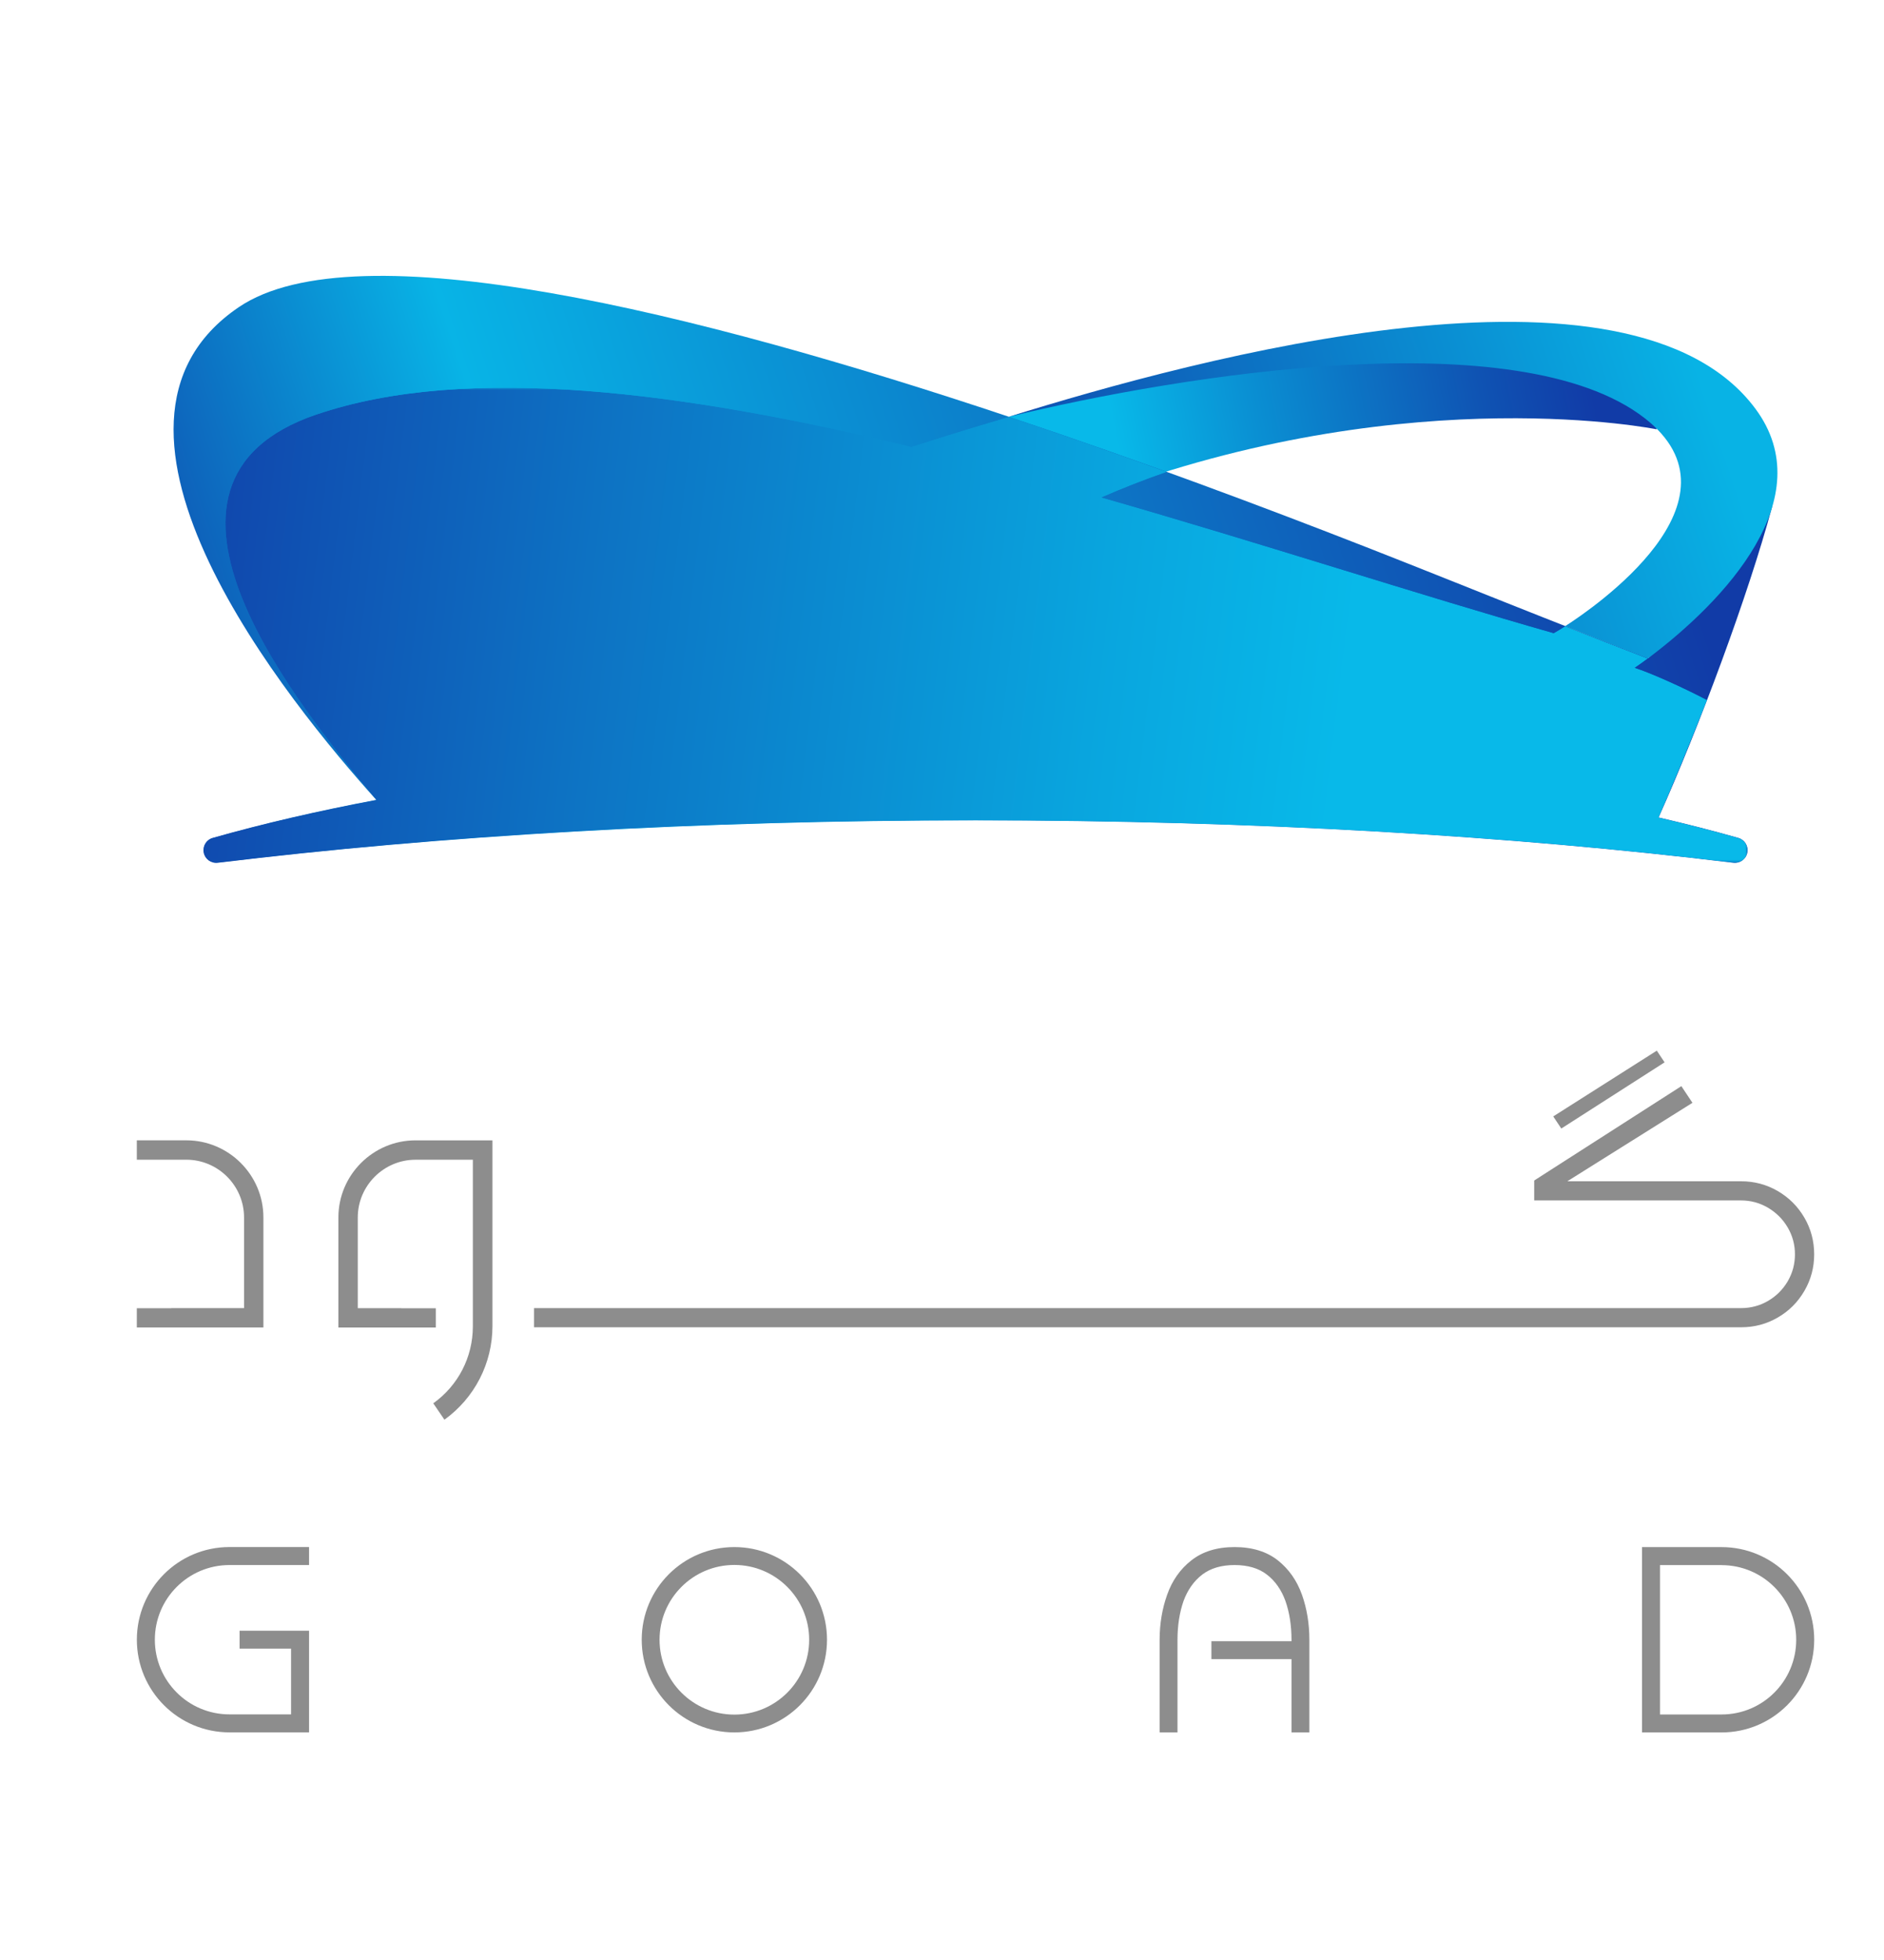 <svg xmlns="http://www.w3.org/2000/svg" xmlns:xlink="http://www.w3.org/1999/xlink" id="Layer_2" data-name="Layer 2" viewBox="-19.81 -72.295 597.89 621.91"><defs><style>      .clsgoad-1 {        fill: url(#linear-gradient-2);      }      .clsgoad-2 {        clip-path: url(#clippath-2);      }      .clsgoad-3 {        clip-path: url(#clippath-1);      }      .clsgoad-4 {        fill: #8d8d8d;        fill-rule: evenodd;      }      .clsgoad-5 {        fill: url(#linear-gradient-5);      }      .clsgoad-6 {        clip-path: url(#clippath);      }      .clsgoad-7 {        clip-rule: evenodd;      }      .clsgoad-7, .clsgoad-8 {        fill: none;      }      .clsgoad-9 {        clip-path: url(#clippath-3);      }      .clsgoad-10 {        mask: url(#mask);      }      .clsgoad-11 {        fill: url(#linear-gradient-3);      }      .clsgoad-12 {        fill: url(#linear-gradient);      }      .clsgoad-13 {        fill: url(#linear-gradient-4);      }    </style><clipPath id="clippath"><path class="clsgoad-8" d="m333.94,82.82c95.45-34.5,171.96-18.92,171.96-18.92,2.07-12.97-40.21-51.91-205.55-3.98-1.94.56-3.71,1.2-5.68,1.79,15.76,9.1,39.26,21.11,39.26,21.11"></path></clipPath><linearGradient id="linear-gradient" x1="481.48" y1="31.14" x2="333.17" y2="61.23" gradientUnits="userSpaceOnUse"><stop offset="0" stop-color="#113ba7"></stop><stop offset=".23" stop-color="#0f53b3"></stop><stop offset=".71" stop-color="#0a90d3"></stop><stop offset="1" stop-color="#08b9e9"></stop></linearGradient><clipPath id="clippath-1"><path class="clsgoad-8" d="m542.62,88.33c-14.79,14.62-24.57,33.54-39.35,48.16-30.13-11.36-59.63-23.52-89.5-35.21-32.38-12.67-71.85-27.45-112.79-41.15l-.62-.21C201.1,26.75,93.17,0,56,25.13,0,62.99,72.24,151.04,99.61,181.47c-18.76,3.54-36.16,7.58-51.92,12.06-2.03.58-3.27,2.61-2.85,4.68.42,2.07,2.35,3.46,4.44,3.21,70.09-8.54,152.41-13.46,240.49-13.46s170.41,4.92,240.5,13.46c2.1.26,4.03-1.14,4.44-3.21.41-2.07-.82-4.1-2.85-4.68-8.02-2.28-16.47-4.45-25.3-6.49,12.75-28.46,28.46-70.5,36.05-98.71"></path></clipPath><linearGradient id="linear-gradient-2" x1="15.26" y1="184.55" x2="489.66" y2="29.45" gradientUnits="userSpaceOnUse"><stop offset="0" stop-color="#113ba7"></stop><stop offset=".07" stop-color="#0f53b3"></stop><stop offset=".22" stop-color="#0a92d4"></stop><stop offset=".3" stop-color="#08b4e6"></stop><stop offset="1" stop-color="#113ba7"></stop></linearGradient><clipPath id="clippath-2"><path class="clsgoad-7" d="m300.35,59.92h0c55.44-13.43,161.72-30.44,201.64.34,33.96,26.18-16.2,60.4-25.1,66.1l13.81,5.42,12.45,4.81c24.39-18.25,55.12-50.95,34.12-79.22-39.65-53.37-177.13-16.04-236.91,2.54"></path></clipPath><linearGradient id="linear-gradient-3" x1="266.34" y1="125" x2="517.61" y2="40.68" gradientUnits="userSpaceOnUse"><stop offset="0" stop-color="#113ba7"></stop><stop offset=".24" stop-color="#0f53b3"></stop><stop offset=".74" stop-color="#0a90d3"></stop><stop offset="1" stop-color="#08b3e5"></stop></linearGradient><clipPath id="clippath-3"><path class="clsgoad-8" d="m80.56,59.22c-63.99,21.79-4.87,93.4,19.05,122.26-18.76,3.54-36.16,7.58-51.92,12.06-2.03.58-3.27,2.61-2.85,4.68.42,2.07,2.35,3.46,4.44,3.21,70.09-8.54,152.41-13.46,240.49-13.46s170.41,4.92,240.5,13.46c2.1.26,4.03-1.14,4.44-3.21.41-2.07-.82-4.1-2.85-4.68-8.02-2.28-16.47-4.45-25.3-6.49,4.45-10.19,9.19-21.59,15.38-37.26-7.81-4.11-18.28-8.76-22.94-10.22,1.29-.86,2.7-1.91,4.15-2.96-8.78-3.36-17.53-6.78-26.26-10.23-1.33.84-2.56,1.58-3.63,2.19-42.51-12.08-92.47-28.44-143.47-43.05,6.72-2.91,13.55-5.62,20.73-8.09-16-5.8-32.64-11.64-49.54-17.29l-.62-.21s-14.79,4.32-30.92,9.52c-71.97-17.4-140.99-26.53-188.87-10.22"></path></clipPath><linearGradient id="linear-gradient-4" x1="-1858.33" y1="2055.47" x2="-1387.55" y2="2178.71" gradientTransform="translate(1858.99 -2005.08)" gradientUnits="userSpaceOnUse"><stop offset="0" stop-color="#fff"></stop><stop offset="1" stop-color="#000"></stop></linearGradient><mask id="mask" x="16.57" y="42.92" width="518.56" height="158.76" maskUnits="userSpaceOnUse"><rect class="clsgoad-13" x="44.76" y="50.7" width="490.04" height="150.76"></rect></mask><linearGradient id="linear-gradient-5" x1="408.1" y1="138.3" x2="12.67" y2="90.45" gradientUnits="userSpaceOnUse"><stop offset="0" stop-color="#08b9e9"></stop><stop offset=".2" stop-color="#09a5de"></stop><stop offset=".61" stop-color="#0d72c3"></stop><stop offset="1" stop-color="#113ba7"></stop></linearGradient></defs><g id="Layer_1-2" data-name="Layer 1"><g><path class="clsgoad-4" d="m504.13,418.52h22.4c8.12,0,15.47,3.29,20.79,8.61s8.61,12.67,8.61,20.79-3.29,15.47-8.61,20.79c-5.32,5.32-12.67,8.61-20.79,8.61h-25.25s0-58.8,0-58.8h2.85Zm22.4,5.71h-19.54v47.39h19.54c6.54,0,12.47-2.65,16.75-6.94,4.29-4.29,6.94-10.21,6.94-16.75s-2.65-12.47-6.94-16.75c-4.29-4.29-10.21-6.94-16.75-6.94Zm-390.06-75.81c0,11.8-5.69,22.81-15.24,29.68l-3.54-5.2c7.88-5.62,12.56-14.63,12.56-24.4v-52.87h-18.21c-5.03,0-9.61,2.06-12.93,5.38s-5.38,7.9-5.38,12.93v28.78h13.84v.03h10.93v6.11h-30.92v-34.93c0-6.73,2.75-12.84,7.18-17.27s10.54-7.18,17.27-7.18h24.44v58.94Zm-101.92-5.71h23.09v-28.78c0-5.03-2.06-9.61-5.38-12.93-3.32-3.32-7.9-5.38-12.93-5.38h-15.72v-6.15h15.72c6.73,0,12.84,2.75,17.27,7.18s7.18,10.54,7.18,17.27v34.93H23.61v-6.11h10.93v-.03Zm438.57-60.83l32.86-20.86,2.47,3.71-32.78,21-2.56-3.85Zm-259.88,142.3c13.11,0,23.74,10.63,23.74,23.74s-10.63,23.74-23.74,23.74-23.74-10.63-23.74-23.74,10.63-23.74,23.74-23.74Zm0-5.67c16.24,0,29.4,13.16,29.4,29.4s-13.16,29.4-29.4,29.4-29.4-13.16-29.4-29.4,13.16-29.4,29.4-29.4Zm176.81,58.8h5.67v-29.4c0-5.05-.78-9.86-2.34-14.25-1.6-4.52-4.19-8.17-7.64-10.92-3.53-2.79-8.13-4.23-13.76-4.23s-10.18,1.44-13.72,4.23c-3.53,2.75-6.12,6.45-7.68,10.92-1.56,4.35-2.38,9.16-2.38,14.25v29.4h5.67v-29.4c0-4.56.66-8.71,1.93-12.32,1.27-3.45,3.24-6.28,5.91-8.34,2.63-2.01,6.08-3.04,10.27-3.04s7.72,1.03,10.27,3.04c2.63,2.01,4.6,4.85,5.87,8.34,1.27,3.61,1.93,7.76,1.93,12.32v.47h-25.42v5.67h25.42v23.27Zm-337.03-53.1h25.25v-5.71h-25.25c-8.12,0-15.47,3.29-20.79,8.61-5.32,5.32-8.61,12.67-8.61,20.79s3.29,15.47,8.61,20.79,12.67,8.61,20.79,8.61h25.25s0-26.58,0-26.58v-5.67h-22.05v5.67h16.34v20.87h-19.54c-6.54,0-12.47-2.65-16.75-6.94-4.29-4.29-6.94-10.21-6.94-16.75s2.65-12.47,6.94-16.75c4.29-4.29,10.21-6.94,16.75-6.94Zm479.72-81.51H149.66v6.08h383.07c2.11,0,4.14-.26,6.09-.78,1.94-.52,3.8-1.29,5.57-2.33,1.77-1.02,3.35-2.24,4.75-3.63,1.41-1.41,2.63-3.01,3.67-4.79,2.07-3.55,3.11-7.41,3.11-11.59,0-2.11-.26-4.14-.78-6.09-.52-1.94-1.29-3.8-2.33-5.57-1.04-1.78-2.26-3.37-3.66-4.77-1.4-1.4-2.99-2.62-4.77-3.66-3.55-2.07-7.45-3.11-11.66-3.11h-55.13l39.7-24.89-3.52-5.29-46.7,29.94v6.32h65.65c1.54,0,3.03.2,4.45.58,1.42.39,2.78.97,4.09,1.73,1.32.78,2.49,1.69,3.53,2.72s1.94,2.21,2.72,3.53c.77,1.31,1.35,2.68,1.73,4.1.39,1.42.58,2.91.58,4.45s-.2,3.03-.58,4.46c-.39,1.42-.97,2.8-1.73,4.11-.78,1.31-1.69,2.48-2.72,3.51-1.04,1.03-2.21,1.93-3.53,2.7-1.31.76-2.67,1.33-4.1,1.7-1.42.38-2.91.57-4.45.57Z"></path><g class="clsgoad-6"><rect class="clsgoad-12" x="294.67" y="11.99" width="213.3" height="70.83"></rect></g><g class="clsgoad-3"><rect class="clsgoad-1" width="542.62" height="201.68"></rect></g><g class="clsgoad-2"><rect class="clsgoad-11" x="300.35" y="4.01" width="257.91" height="132.59"></rect></g><g class="clsgoad-9"><g class="clsgoad-10"><rect class="clsgoad-5" x="16.57" y="42.92" width="518.56" height="158.76"></rect></g></g></g></g></svg>